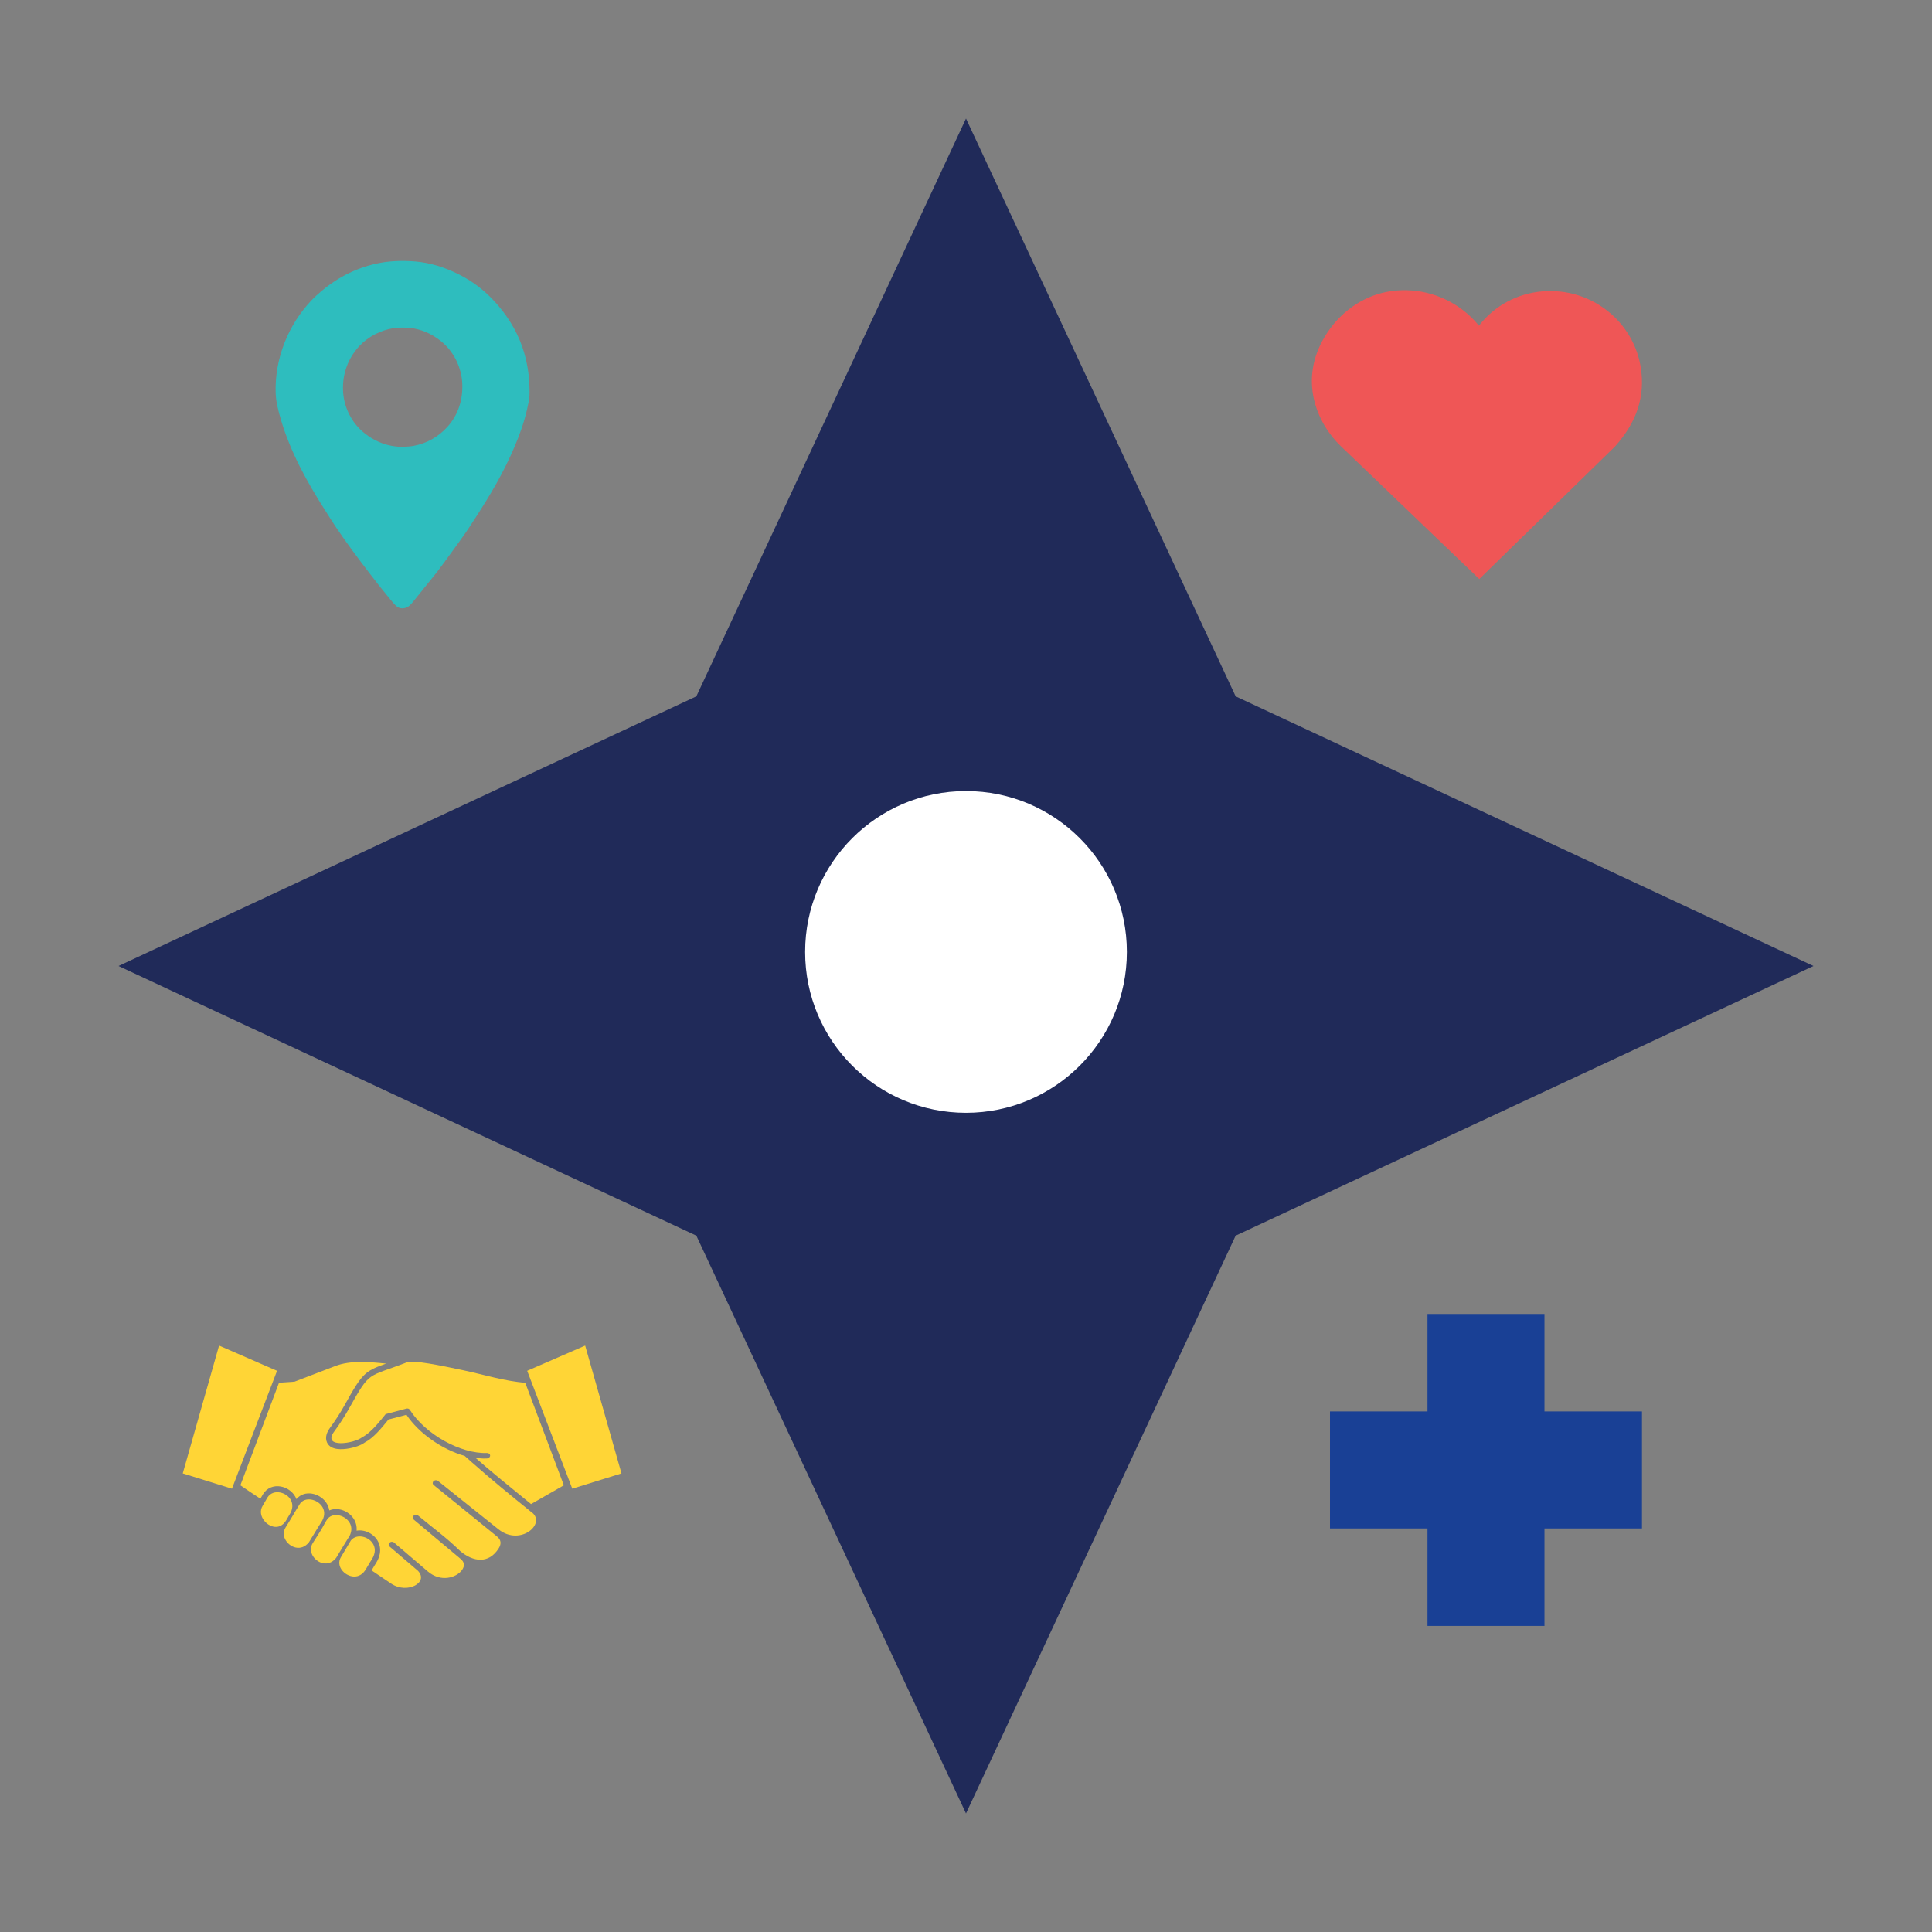 <?xml version="1.0" encoding="UTF-8"?> <svg xmlns="http://www.w3.org/2000/svg" xmlns:xlink="http://www.w3.org/1999/xlink" width="1500" zoomAndPan="magnify" viewBox="0 0 1125 1125" height="1500" preserveAspectRatio="xMidYMid meet" version="1.0"><rect x="0" y="0" width="1125" height="1125" fill="#808080" stroke="none"/><defs><clipPath id="89205760ff"><path d="M 69.031 69.031 L 1055.969 69.031 L 1055.969 1055.969 L 69.031 1055.969 Z M 69.031 69.031 " clip-rule="nonzero"></path></clipPath><clipPath id="d1ee138e59"><path d="M 562.5 69.031 L 719.52 405.48 L 1055.969 562.5 L 719.52 719.52 L 562.5 1055.969 L 405.48 719.52 L 69.031 562.5 L 405.48 405.48 Z M 562.5 69.031 " clip-rule="nonzero"></path></clipPath><clipPath id="137781d1cd"><path d="M 0.031 0.031 L 986.969 0.031 L 986.969 986.969 L 0.031 986.969 Z M 0.031 0.031 " clip-rule="nonzero"></path></clipPath><clipPath id="298d031855"><path d="M 493.5 0.031 L 650.52 336.48 L 986.969 493.5 L 650.52 650.52 L 493.5 986.969 L 336.48 650.52 L 0.031 493.5 L 336.48 336.48 Z M 493.5 0.031 " clip-rule="nonzero"></path></clipPath><clipPath id="6b6164ca19"><rect x="0" width="987" y="0" height="987"></rect></clipPath><clipPath id="3ef0cbdac4"><path d="M 763.902 168.324 L 956.395 168.324 L 956.395 337.164 L 763.902 337.164 Z M 763.902 168.324 " clip-rule="nonzero"></path></clipPath><clipPath id="6c6369730f"><path d="M 771.52 195.836 C 755.938 221.508 766.914 246.5 780.715 259.766 L 861.391 337.164 L 940.363 260.039 C 953.195 245.773 958.113 230.637 955.383 213.785 C 951.609 190.473 932.398 172.387 908.664 169.801 C 894.109 168.234 880.051 172.355 869.074 181.473 C 866.121 183.926 863.48 186.668 861.18 189.652 C 858.449 186.258 855.25 183.152 851.629 180.398 C 839.012 170.809 822.945 167 807.516 169.961 C 792.902 172.785 779.785 182.211 771.52 195.836 Z M 771.52 195.836 " clip-rule="nonzero"></path></clipPath><clipPath id="a3fdd72a64"><path d="M 0.902 0.961 L 193.395 0.961 L 193.395 169.164 L 0.902 169.164 Z M 0.902 0.961 " clip-rule="nonzero"></path></clipPath><clipPath id="7e77e524df"><path d="M 8.52 27.836 C -7.062 53.508 3.914 78.5 17.715 91.766 L 98.391 169.164 L 177.363 92.039 C 190.195 77.773 195.113 62.637 192.383 45.785 C 188.609 22.473 169.398 4.387 145.664 1.801 C 131.109 0.234 117.051 4.355 106.074 13.473 C 103.121 15.926 100.48 18.668 98.18 21.652 C 95.449 18.258 92.25 15.152 88.629 12.398 C 76.012 2.809 59.945 -1 44.516 1.961 C 29.902 4.785 16.785 14.211 8.52 27.836 Z M 8.52 27.836 " clip-rule="nonzero"></path></clipPath><clipPath id="c7f803b0c3"><rect x="0" width="194" y="0" height="170"></rect></clipPath><clipPath id="6f78e4c6dd"><path d="M 831.219 765.113 L 899.344 765.113 L 899.344 821.883 L 831.219 821.883 Z M 774.453 821.883 L 956.113 821.883 L 956.113 890.004 L 774.453 890.004 Z M 831.219 890.004 L 899.344 890.004 L 899.344 946.773 L 831.219 946.773 Z M 831.219 890.004 " clip-rule="nonzero"></path></clipPath><clipPath id="d05730465e"><path d="M 57.219 0.113 L 125.344 0.113 L 125.344 56.883 L 57.219 56.883 Z M 0.453 56.883 L 182.113 56.883 L 182.113 125.004 L 0.453 125.004 Z M 57.219 125.004 L 125.344 125.004 L 125.344 181.773 L 57.219 181.773 Z M 57.219 125.004 " clip-rule="nonzero"></path></clipPath><clipPath id="fd9e13608e"><rect x="0" width="183" y="0" height="182"></rect></clipPath><clipPath id="d5c754d200"><path d="M 160 151.898 L 308.289 151.898 L 308.289 354.398 L 160 354.398 Z M 160 151.898 " clip-rule="nonzero"></path></clipPath><clipPath id="d9aa793b3e"><path d="M 468.824 460.629 L 656.176 460.629 L 656.176 647.98 L 468.824 647.98 Z M 468.824 460.629 " clip-rule="nonzero"></path></clipPath><clipPath id="5755ed1df1"><path d="M 562.5 460.629 C 510.766 460.629 468.824 502.566 468.824 554.305 C 468.824 606.039 510.766 647.98 562.5 647.98 C 614.234 647.98 656.176 606.039 656.176 554.305 C 656.176 502.566 614.234 460.629 562.5 460.629 Z M 562.5 460.629 " clip-rule="nonzero"></path></clipPath><clipPath id="d87b856b9c"><path d="M 0.824 0.629 L 188.176 0.629 L 188.176 187.98 L 0.824 187.98 Z M 0.824 0.629 " clip-rule="nonzero"></path></clipPath><clipPath id="884957997a"><path d="M 94.5 0.629 C 42.766 0.629 0.824 42.566 0.824 94.305 C 0.824 146.039 42.766 187.98 94.5 187.98 C 146.234 187.98 188.176 146.039 188.176 94.305 C 188.176 42.566 146.234 0.629 94.5 0.629 Z M 94.5 0.629 " clip-rule="nonzero"></path></clipPath><clipPath id="cc514538ee"><rect x="0" width="189" y="0" height="188"></rect></clipPath><clipPath id="7fd716000b"><path d="M 106.426 783.461 L 313 783.461 L 313 925 L 106.426 925 Z M 106.426 783.461 " clip-rule="nonzero"></path></clipPath><clipPath id="2e6c4394f0"><path d="M 151 783.461 L 362 783.461 L 362 919 L 151 919 Z M 151 783.461 " clip-rule="nonzero"></path></clipPath></defs><g clip-path="url(#89205760ff)"><g clip-path="url(#d1ee138e59)"><g transform="matrix(1, 0, 0, 1, 69, 69)"><g clip-path="url(#6b6164ca19)"><g clip-path="url(#137781d1cd)"><g clip-path="url(#298d031855)"><path fill="#202a59" d="M 0.031 0.031 L 986.969 0.031 L 986.969 986.969 L 0.031 986.969 Z M 0.031 0.031 " fill-opacity="1" fill-rule="nonzero"></path></g></g></g></g></g></g><g clip-path="url(#3ef0cbdac4)"><g clip-path="url(#6c6369730f)"><g transform="matrix(1, 0, 0, 1, 763, 168)"><g clip-path="url(#c7f803b0c3)"><g clip-path="url(#a3fdd72a64)"><g clip-path="url(#7e77e524df)"><path fill="#ef5656" d="M 0.902 0.98 L 193.395 0.98 L 193.395 169.164 L 0.902 169.164 Z M 0.902 0.98 " fill-opacity="1" fill-rule="nonzero"></path></g></g></g></g></g></g><g clip-path="url(#6f78e4c6dd)"><g transform="matrix(1, 0, 0, 1, 774, 765)"><g clip-path="url(#fd9e13608e)"><g clip-path="url(#d05730465e)"><path fill="#194095" d="M 0.453 0.113 L 182.113 0.113 L 182.113 181.773 L 0.453 181.773 Z M 0.453 0.113 " fill-opacity="1" fill-rule="nonzero"></path></g></g></g></g><g clip-path="url(#d5c754d200)"><path fill="#2ebdbe" d="M 232.891 151.949 C 236.992 151.918 241.258 152.074 245.324 152.656 C 254.117 153.91 262.332 157.035 270.078 161.301 C 277.836 165.578 284.508 171.324 290.227 178.066 C 297.094 186.164 302.363 195.426 305.297 205.656 C 307.227 212.387 308.262 219.477 308.328 226.477 C 308.34 227.844 308.406 229.254 308.293 230.617 C 308.082 233.121 307.539 235.539 306.992 237.988 C 305.305 245.57 302.719 252.824 299.695 259.965 C 296.555 267.379 292.984 274.539 289.043 281.559 C 285.25 288.312 281.172 294.859 276.949 301.355 C 275.004 304.348 273.094 307.363 271.062 310.301 C 268.363 314.211 265.555 318.023 262.754 321.859 C 260.152 325.426 257.586 329.016 254.898 332.52 C 252.688 335.402 250.328 338.191 248.074 341.047 C 246.059 343.605 244.016 346.152 241.941 348.66 C 240.797 350.043 239.621 351.68 238.227 352.82 C 237.5 353.41 236.797 353.781 235.895 354.031 L 234.41 354.219 C 233.145 354.254 231.738 353.809 230.801 352.941 C 229.016 351.289 227.434 349.191 225.871 347.316 C 222.164 342.863 218.625 338.289 215.098 333.699 C 208.406 324.992 201.848 316.203 195.707 307.094 C 193.48 303.789 191.398 300.402 189.25 297.051 C 178.754 280.645 169.09 263.141 163.582 244.375 C 162.09 239.289 160.672 234.07 160.516 228.746 C 159.93 208.859 167.727 189.281 181.379 174.883 C 183.242 172.914 185.246 171.141 187.316 169.395 C 197.234 161.031 208.887 155.32 221.688 153 C 225.414 152.324 229.109 152.051 232.891 151.949 Z M 233.434 190.781 C 232.016 190.832 230.602 190.871 229.195 191.09 C 221.82 192.215 214.352 196.016 209.27 201.488 C 202.656 208.609 199.391 217.605 199.738 227.293 C 200.051 236.055 203.922 244.68 210.375 250.617 C 217.191 256.883 226.066 260.531 235.398 260.141 C 237.215 260.062 238.988 259.965 240.781 259.641 C 248.355 258.273 255.16 254.418 260.363 248.754 C 266.766 241.793 269.594 232.777 269.184 223.422 C 268.793 214.594 264.812 205.855 258.25 199.918 C 253.543 195.668 247.547 192.504 241.297 191.324 C 238.727 190.84 236.043 190.711 233.434 190.781 Z M 233.434 190.781 " fill-opacity="1" fill-rule="nonzero"></path></g><g clip-path="url(#d9aa793b3e)"><g clip-path="url(#5755ed1df1)"><g transform="matrix(1, 0, 0, 1, 468, 460)"><g clip-path="url(#cc514538ee)"><g clip-path="url(#d87b856b9c)"><g clip-path="url(#884957997a)"><path fill="#ffffff" d="M 0.824 0.629 L 188.176 0.629 L 188.176 187.98 L 0.824 187.98 Z M 0.824 0.629 " fill-opacity="1" fill-rule="nonzero"></path></g></g></g></g></g></g><g clip-path="url(#7fd716000b)"><path fill="#ffd536" d="M 290.297 890.535 C 279.469 881.926 264.293 869.746 254.988 862.305 C 254.277 861.738 253.148 861.816 252.465 862.484 C 251.781 863.152 251.805 864.156 252.512 864.723 C 252.57 864.77 252.625 864.816 252.684 864.863 C 263.098 873.363 278.273 885.637 289.414 894.688 C 292.113 896.875 291.797 899.324 290.438 901.512 C 284.562 910.934 275.379 909.43 267.965 903.164 C 260.066 895.359 251.758 889.473 243.395 882.43 C 242.703 881.844 241.574 881.898 240.875 882.555 C 240.172 883.207 240.164 884.211 240.859 884.797 C 249.895 892.434 259.219 900.129 268.27 907.773 C 270.402 909.574 270.844 911.816 268.891 914.395 C 265.664 918.648 256.738 921.551 249.113 915.043 C 242.531 909.422 235.957 903.801 229.379 898.176 C 228.691 897.586 227.562 897.637 226.859 898.285 C 226.152 898.938 226.141 899.941 226.832 900.527 L 243.348 914.648 C 249.855 921.391 237.336 928.352 227.973 922.262 C 224 919.559 220.129 916.953 216.363 914.441 L 218.129 911.492 L 218.992 910.145 C 221.812 905.754 222.375 900.426 219.195 896.102 C 218.242 894.809 217.047 893.754 215.738 892.957 C 214.434 892.16 213.004 891.613 211.543 891.34 C 210.246 891.094 208.926 891.074 207.652 891.305 C 207.871 888.691 207.219 886.09 205.57 883.824 C 204.578 882.461 203.316 881.352 201.938 880.52 C 200.57 879.695 199.066 879.133 197.535 878.871 C 195.547 878.527 193.535 878.719 191.75 879.508 C 191.492 877.82 190.836 876.188 189.754 874.703 C 188.762 873.336 187.5 872.23 186.121 871.398 C 184.758 870.574 183.25 870.008 181.719 869.746 C 178.344 869.168 174.895 870.125 172.621 872.938 C 172.285 872.059 171.828 871.215 171.246 870.418 C 170.309 869.121 169.117 868.059 167.82 867.258 C 166.52 866.461 165.094 865.902 163.641 865.621 C 159.707 864.859 155.613 866.152 153.238 869.938 L 153.203 869.988 L 151.633 872.691 C 147.398 869.93 143.516 867.34 139.977 864.883 C 147.473 844.977 154.969 825.074 162.469 805.168 C 165.488 804.953 168.508 804.742 171.531 804.531 C 179.441 801.496 187.352 798.465 195.262 795.43 C 204.078 792.051 214.766 793.008 224.863 794.016 C 223.977 794.336 223.086 794.656 222.199 794.984 C 219.27 796.066 216.316 797.25 213.758 799.227 C 211.34 801.09 209.484 803.488 207.75 806.121 C 205.195 810.008 202.883 814.273 200.59 818.363 C 198.074 822.852 195.305 827.16 192.289 831.242 C 190.504 833.652 189.004 836.898 190.441 839.996 C 192.629 844.711 199.586 844.098 203.469 843.371 C 206.238 842.848 210.035 841.754 212.445 839.941 C 217.645 837.227 222.309 831.398 226.211 826.594 L 236.676 823.824 C 244.027 834.793 257.504 844.031 270.605 847.797 L 274.703 851.438 C 285.879 861.363 297.496 870.836 309.059 880.188 C 318.91 886.598 303.23 900.812 290.297 890.535 Z M 135.07 866.859 L 106.426 857.961 L 127.562 783.527 L 161.324 798.223 Z M 135.07 866.859 " fill-opacity="1" fill-rule="evenodd"></path></g><g clip-path="url(#2e6c4394f0)"><path fill="#ffd536" d="M 189.496 886.312 C 186.953 891.172 185.113 893.758 182.242 898.336 C 182.227 898.359 182.215 898.383 182.199 898.406 C 180.41 901.102 180.848 904.102 182.445 906.426 C 183.105 907.387 183.957 908.227 184.922 908.887 C 185.875 909.539 186.949 910.016 188.062 910.25 C 190.621 910.785 193.457 910.016 195.734 907.145 L 200.074 899.969 L 202.812 895.52 C 203.004 895.207 203.211 894.914 203.43 894.637 C 205.246 891.246 204.77 888.238 203.168 886.043 C 202.457 885.062 201.52 884.238 200.473 883.605 C 199.418 882.969 198.25 882.531 197.066 882.328 C 194.371 881.867 191.621 882.676 190.137 885.285 L 190.109 885.328 Z M 169.297 880.742 C 170.824 877.516 170.344 874.695 168.844 872.629 C 168.176 871.707 167.309 870.93 166.328 870.324 C 165.336 869.715 164.234 869.285 163.113 869.066 C 160.344 868.531 157.43 869.312 155.77 871.957 L 152.961 876.793 C 151.148 879.676 151.871 882.949 153.781 885.398 C 154.496 886.316 155.375 887.117 156.344 887.742 C 157.297 888.352 158.332 888.785 159.379 888.984 C 161.848 889.457 164.492 888.594 166.453 885.59 Z M 215.582 909.488 L 215.617 909.434 L 216.477 908.094 C 218.988 904.184 218.578 900.746 216.805 898.336 C 216.129 897.414 215.25 896.637 214.258 896.031 C 213.266 895.426 212.16 895 211.031 894.789 C 208.586 894.328 206.047 894.914 204.379 896.91 C 204.188 897.25 203.98 897.59 203.754 897.934 L 198.539 906.691 C 196.875 909.391 197.504 912.285 199.25 914.461 C 199.953 915.336 200.828 916.098 201.801 916.684 C 202.77 917.27 203.844 917.695 204.953 917.895 C 207.68 918.387 210.629 917.477 212.703 914.297 C 212.715 914.273 212.73 914.25 212.746 914.227 Z M 333.234 866.859 L 361.875 857.961 L 340.742 783.527 L 306.98 798.223 Z M 309.234 875.816 C 300.125 868.441 284.926 856.066 276.629 848.691 C 279.977 849.188 279.754 849.402 283.578 849.262 C 284.562 849.223 285.379 848.484 285.395 847.609 C 285.414 846.734 284.637 846.059 283.648 846.094 C 268.289 846.66 247.742 835.262 238.629 820.91 C 238.223 820.273 237.367 820.016 236.586 820.254 L 224.566 823.438 C 221.125 827.656 215.984 834.352 210.91 836.887 C 206.273 840.664 187.262 843.516 194.676 833.477 C 197.781 829.277 200.621 824.859 203.215 820.23 C 215.809 797.766 213.484 802.375 237.051 793.246 C 241.535 791.984 255.949 795.004 269.422 797.828 C 281.152 800.285 294.145 804.344 305.836 805.168 L 328.328 864.883 Z M 181.254 873.207 C 178.559 872.742 175.805 873.555 174.32 876.164 L 174.297 876.207 C 171.199 881.168 169.559 884.285 166.426 889.215 C 166.414 889.238 166.398 889.262 166.383 889.285 C 164.598 891.98 165.031 894.977 166.633 897.301 C 167.289 898.262 168.141 899.102 169.105 899.766 C 170.059 900.418 171.133 900.895 172.25 901.129 C 174.809 901.664 177.645 900.898 179.918 898.023 L 184.98 889.715 L 187.688 885.375 C 189.418 882.043 188.93 879.086 187.355 876.922 C 186.641 875.941 185.707 875.113 184.656 874.48 C 183.605 873.848 182.434 873.406 181.254 873.207 Z M 181.254 873.207 " fill-opacity="1" fill-rule="evenodd"></path></g></svg> 